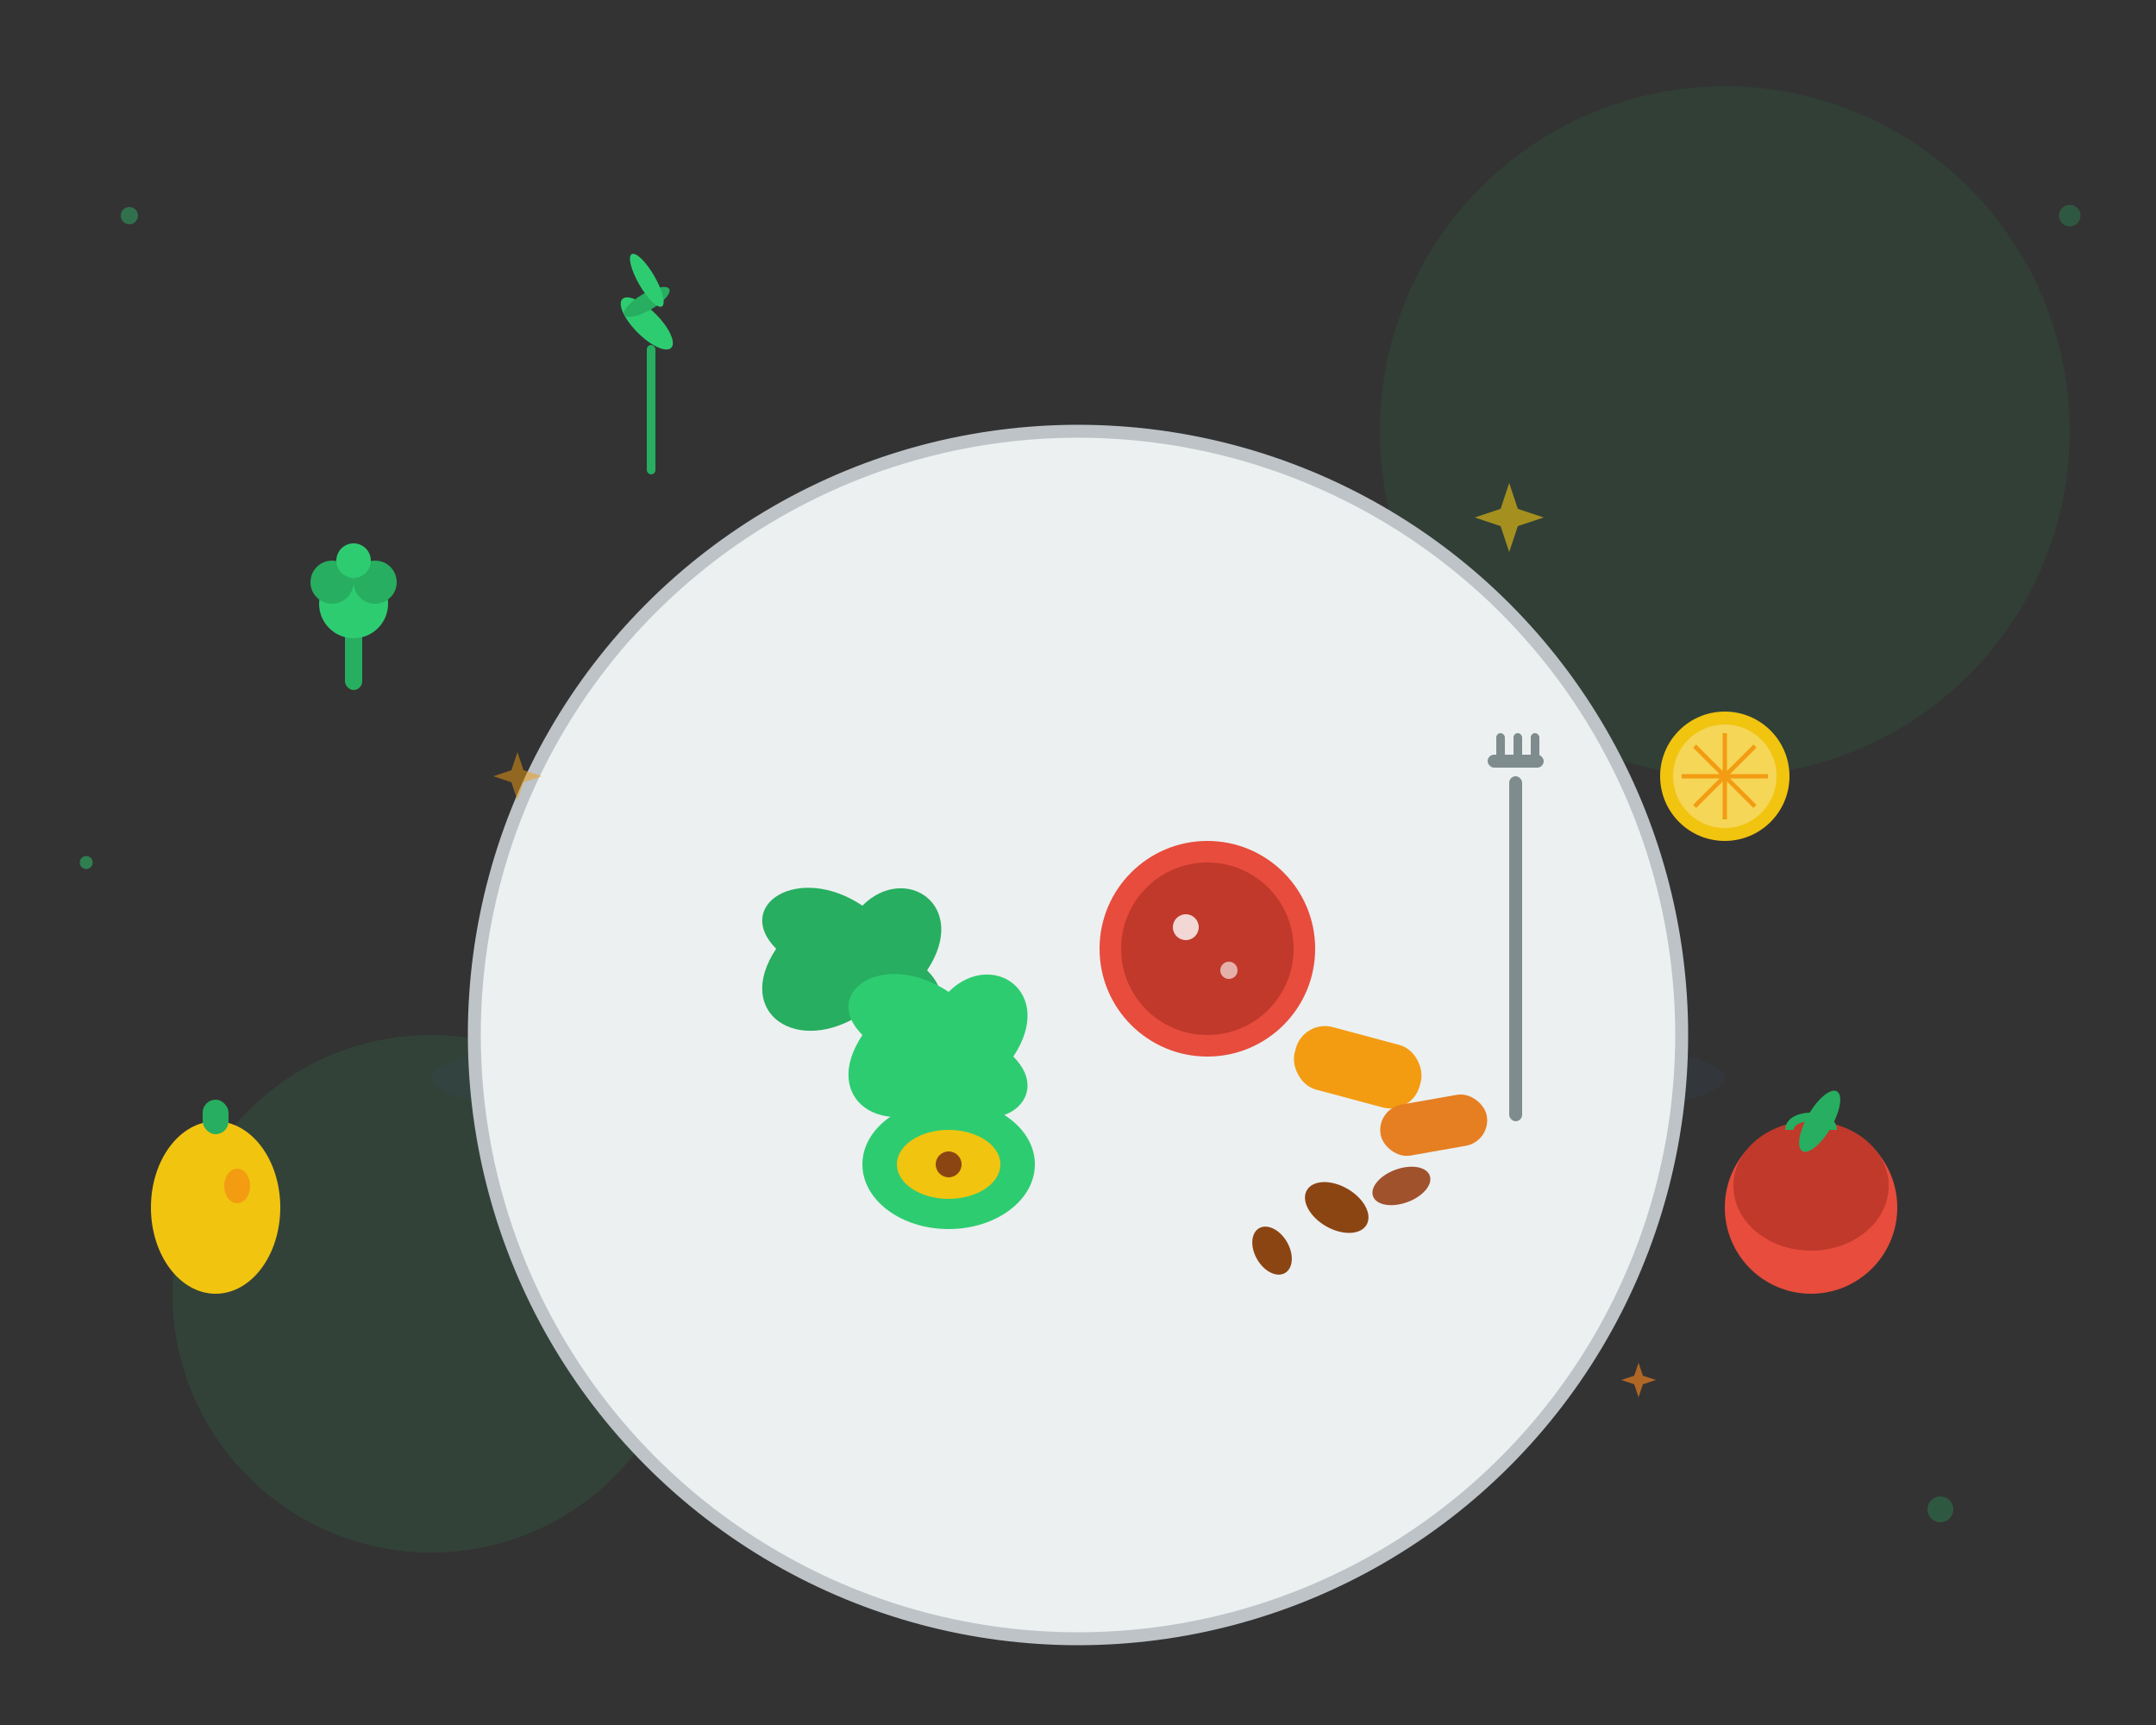 <svg width="500" height="400" viewBox="0 0 500 400" fill="none" xmlns="http://www.w3.org/2000/svg">
  <rect x="0" y="0" width="500" height="400" fill="#333333" stroke="none"/>
  <!-- Background elements -->
  <circle cx="400" cy="100" r="80" fill="#27ae60" opacity="0.1"/>
  <circle cx="100" cy="300" r="60" fill="#2ecc71" opacity="0.1"/>
  
  <!-- Main plate -->
  <ellipse cx="250" cy="250" rx="150" ry="15" fill="#34495e" opacity="0.2"/>
  <circle cx="250" cy="240" r="140" fill="#ecf0f1" stroke="#bdc3c7" stroke-width="3"/>
  
  <!-- Food items on plate -->
  <!-- Salad leaves -->
  <path d="M180 220 C170 210, 185 200, 200 210 C210 200, 225 210, 215 225 C225 235, 210 245, 200 235 C185 245, 170 235, 180 220 Z" fill="#27ae60"/>
  <path d="M200 240 C190 230, 205 220, 220 230 C230 220, 245 230, 235 245 C245 255, 230 265, 220 255 C205 265, 190 255, 200 240 Z" fill="#2ecc71"/>
  
  <!-- Tomato slices -->
  <circle cx="280" cy="220" r="25" fill="#e74c3c"/>
  <circle cx="280" cy="220" r="20" fill="#c0392b"/>
  <circle cx="275" cy="215" r="3" fill="#fff" opacity="0.8"/>
  <circle cx="285" cy="225" r="2" fill="#fff" opacity="0.6"/>
  
  <!-- Carrot pieces -->
  <rect x="300" y="240" width="30" height="15" rx="7" fill="#f39c12" transform="rotate(15 315 247)"/>
  <rect x="320" y="255" width="25" height="12" rx="6" fill="#e67e22" transform="rotate(-10 332 261)"/>
  
  <!-- Avocado slices -->
  <ellipse cx="220" cy="270" rx="20" ry="15" fill="#2ecc71"/>
  <ellipse cx="220" cy="270" rx="12" ry="8" fill="#f1c40f"/>
  <circle cx="220" cy="270" r="3" fill="#8b4513"/>
  
  <!-- Nuts -->
  <ellipse cx="310" cy="280" rx="8" ry="5" fill="#8b4513" transform="rotate(30 310 280)"/>
  <ellipse cx="325" cy="275" rx="7" ry="4" fill="#a0522d" transform="rotate(-20 325 275)"/>
  <ellipse cx="295" cy="290" rx="6" ry="4" fill="#8b4513" transform="rotate(60 295 290)"/>
  
  <!-- Fork -->
  <rect x="350" y="180" width="3" height="80" rx="1.5" fill="#7f8c8d"/>
  <rect x="345" y="175" width="13" height="3" rx="1.5" fill="#7f8c8d"/>
  <rect x="347" y="170" width="2" height="8" rx="1" fill="#7f8c8d"/>
  <rect x="351" y="170" width="2" height="8" rx="1" fill="#7f8c8d"/>
  <rect x="355" y="170" width="2" height="8" rx="1" fill="#7f8c8d"/>
  
  <!-- Floating vegetables around -->
  <!-- Broccoli -->
  <g transform="translate(80,120)">
    <rect x="0" y="25" width="4" height="15" rx="2" fill="#27ae60"/>
    <circle cx="2" cy="20" r="8" fill="#2ecc71"/>
    <circle cx="-3" cy="15" r="5" fill="#27ae60"/>
    <circle cx="7" cy="15" r="5" fill="#27ae60"/>
    <circle cx="2" cy="10" r="4" fill="#2ecc71"/>
  </g>
  
  <!-- Apple -->
  <g transform="translate(420,280)">
    <circle cx="0" cy="0" r="20" fill="#e74c3c"/>
    <ellipse cx="0" cy="-5" rx="18" ry="15" fill="#c0392b"/>
    <path d="M-5 -18 C-5 -22, 5 -22, 5 -18" stroke="#27ae60" stroke-width="2" fill="none"/>
    <ellipse cx="2" cy="-20" rx="3" ry="8" fill="#27ae60" transform="rotate(30 2 -20)"/>
  </g>
  
  <!-- Bell pepper -->
  <g transform="translate(50,280)">
    <ellipse cx="0" cy="0" rx="15" ry="20" fill="#f1c40f"/>
    <rect x="-3" y="-25" width="6" height="8" rx="3" fill="#27ae60"/>
    <ellipse cx="5" cy="-5" rx="3" ry="4" fill="#f39c12"/>
  </g>
  
  <!-- Lemon slice -->
  <g transform="translate(400,180)">
    <circle cx="0" cy="0" r="15" fill="#f1c40f"/>
    <circle cx="0" cy="0" r="12" fill="#fff" opacity="0.3"/>
    <path d="M-10 0 L10 0 M0 -10 L0 10 M-7 -7 L7 7 M-7 7 L7 -7" stroke="#f39c12" stroke-width="1"/>
  </g>
  
  <!-- Decorative herbs -->
  <g transform="translate(150,80)">
    <rect x="0" y="0" width="2" height="30" rx="1" fill="#27ae60"/>
    <ellipse cx="0" cy="-5" rx="8" ry="3" fill="#2ecc71" transform="rotate(45 0 -5)"/>
    <ellipse cx="0" cy="-10" rx="6" ry="2" fill="#27ae60" transform="rotate(-30 0 -10)"/>
    <ellipse cx="0" cy="-15" rx="7" ry="2" fill="#2ecc71" transform="rotate(60 0 -15)"/>
  </g>
  
  <!-- Background pattern -->
  <circle cx="450" cy="350" r="3" fill="#27ae60" opacity="0.3"/>
  <circle cx="30" cy="50" r="2" fill="#2ecc71" opacity="0.4"/>
  <circle cx="480" cy="50" r="2.5" fill="#27ae60" opacity="0.3"/>
  <circle cx="20" cy="200" r="1.5" fill="#2ecc71" opacity="0.5"/>
  
  <!-- Sparkle effects -->
  <g transform="translate(350,120)">
    <path d="M0 -8 L2 -2 L8 0 L2 2 L0 8 L-2 2 L-8 0 L-2 -2 Z" fill="#f1c40f" opacity="0.6"/>
  </g>
  <g transform="translate(120,180) scale(0.7)">
    <path d="M0 -8 L2 -2 L8 0 L2 2 L0 8 L-2 2 L-8 0 L-2 -2 Z" fill="#f39c12" opacity="0.5"/>
  </g>
  <g transform="translate(380,320) scale(0.5)">
    <path d="M0 -8 L2 -2 L8 0 L2 2 L0 8 L-2 2 L-8 0 L-2 -2 Z" fill="#e67e22" opacity="0.7"/>
  </g>
</svg>
